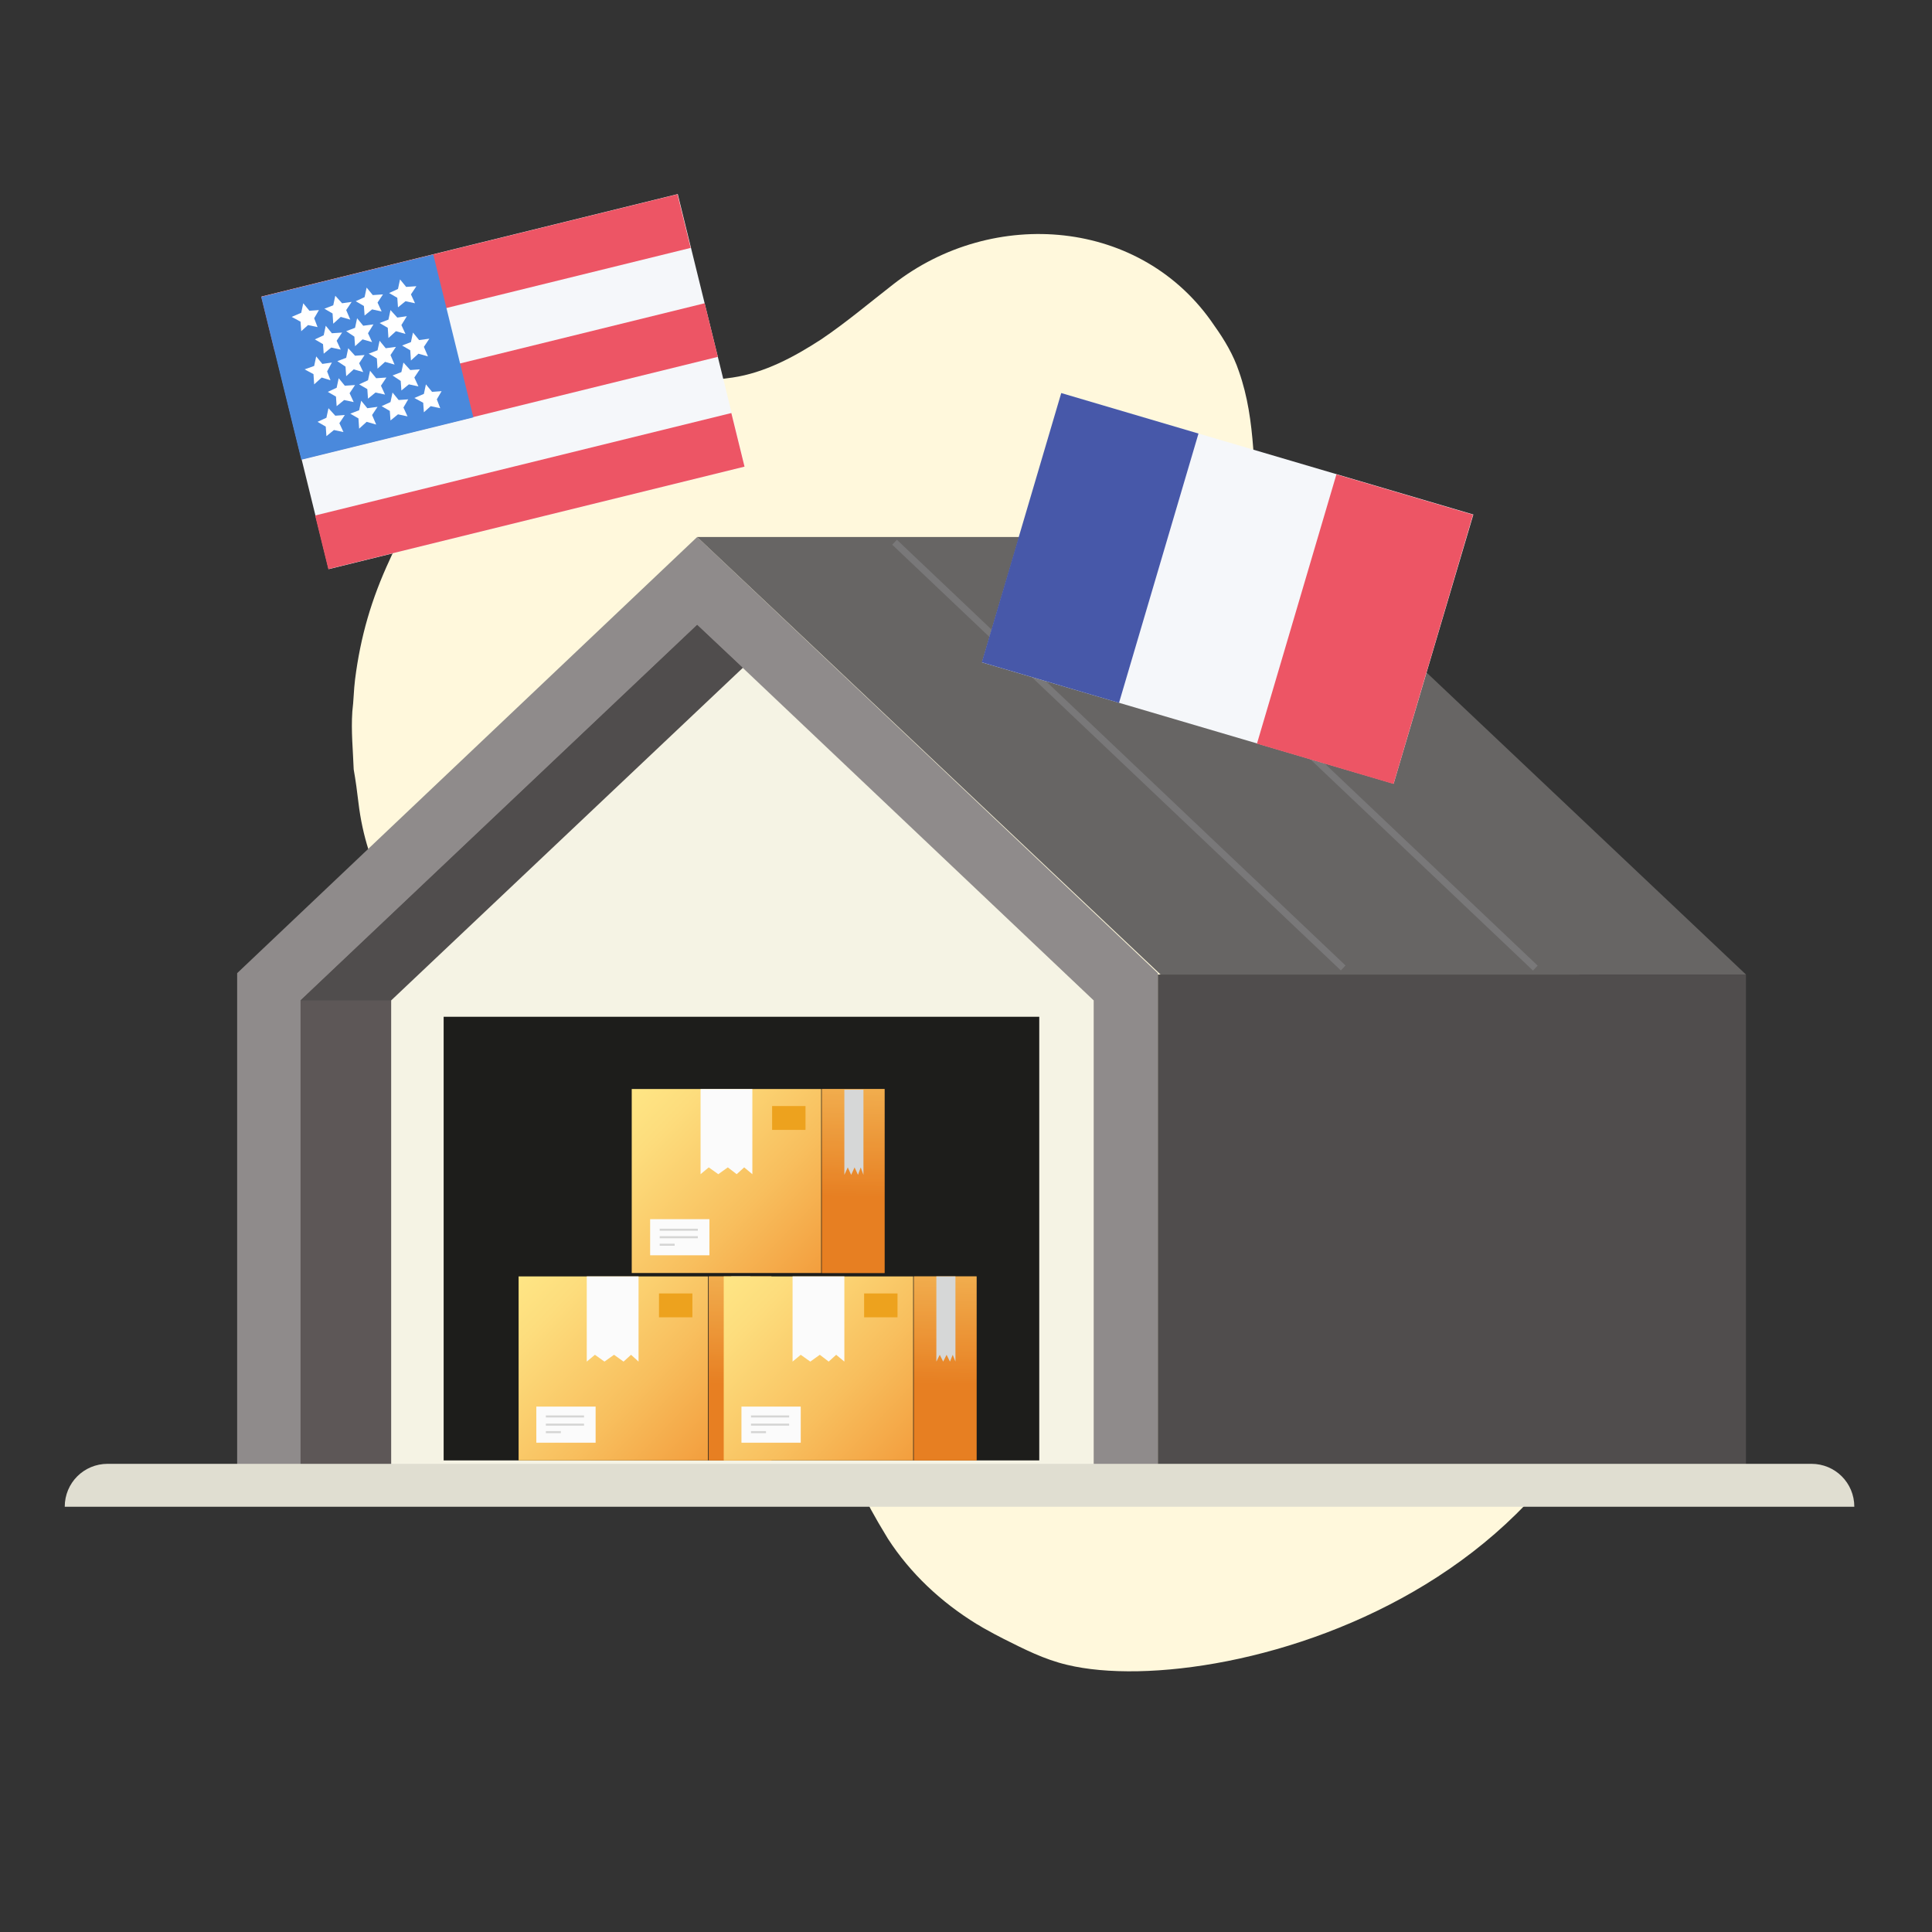 <?xml version="1.0" encoding="utf-8"?>
<!-- Generator: Adobe Illustrator 24.1.3, SVG Export Plug-In . SVG Version: 6.00 Build 0)  -->
<svg version="1.1" id="Calque_1" xmlns="http://www.w3.org/2000/svg" xmlns:xlink="http://www.w3.org/1999/xlink" x="0px" y="0px"
	 viewBox="0 0 283.5 283.5" style="enable-background:new 0 0 283.5 283.5;" xml:space="preserve">
<rect x="0" y="0" width="283.5" height="283.5" fill="#333333" stroke="none"/>
<style type="text/css">
	.st0{fill:#FFF8DC;}
	.st1{fill:#8F8B8B;}
	.st2{fill:#5D5757;}
	.st3{fill:#676564;}
	.st4{fill:#504D4D;}
	.st5{fill:#F5F3E4;}
	.st6{fill:#8C8B86;}
	.st7{fill:#797879;}
	.st8{fill:#E0DED1;}
	.st9{fill:#F5F7FA;}
	.st10{fill:#4758A9;}
	.st11{fill:#ED5565;}
	.st12{fill:#4A89DC;}
	.st13{fill:#FFFFFF;}
	.st14{fill:#1D1D1B;}
	.st15{fill:url(#SVGID_1_);}
	.st16{fill:url(#SVGID_2_);}
	.st17{opacity:0.58;fill:url(#SVGID_3_);}
	.st18{fill:#FBFBFB;}
	.st19{fill:#F8F7F7;}
	.st20{fill:#D5D5D4;}
	.st21{fill:#EDA21E;}
	.st22{fill:#D6D7D7;}
	.st23{fill:url(#SVGID_4_);}
	.st24{fill:url(#SVGID_5_);}
	.st25{opacity:0.58;fill:url(#SVGID_6_);}
	.st26{fill:url(#SVGID_7_);}
	.st27{fill:url(#SVGID_8_);}
	.st28{opacity:0.58;fill:url(#SVGID_9_);}
</style>
<g>
	<g>
		<g>
			<path class="st0" d="M156.6,244.3c-3.4-0.8-6.3-2.3-9.3-3.8c-1-0.5-1.9-1-2.8-1.5c-0.4-0.2-0.8-0.5-1.2-0.7
				c-5.2-3.2-9.7-7.4-13-12.5c-0.1-0.2-0.2-0.3-0.3-0.5c-3-4.9-5.5-9.9-7.1-15.6c-1.8-5.6-3.1-11.5-4.3-17.5
				c-0.2-0.8-0.3-1.5-0.5-2.3c-0.6-2.4-1.3-4.7-2.2-6.9c-3.2-8.9-9.4-15.3-16.7-20.4c-3.7-2.6-7.6-4.8-11.6-7
				c-16.6-6.7-32.7-18.4-35-37.8c-0.2-1.7-0.4-3.2-0.7-4.9c-0.1-2.8-0.4-5.6-0.2-8.5c0.2-1.6,0.2-3.1,0.4-4.7
				c0.8-6.3,2.4-11.8,5.1-17.6c0.7-1.6,1.5-2.9,2.4-4.3c2.1-3.5,4.2-6.3,6.8-9C77,57.2,93,57.4,107.5,55.4c4.7-0.7,9-3,13-5.6
				c3.7-2.5,7-5.3,10.6-8.1c14.6-11.4,36.5-9.7,47.1,6.1c1.5,2.1,2.8,4.3,3.6,6.7c1.3,3.7,1.8,7.4,2.1,11.3
				c0.6,10.7-1.9,22.2,3.7,32c1.5,2.9,3.7,5.4,6.3,7.5c4,3.3,8,6.5,12,9.7c2.2,1.6,4.4,3.3,6.5,5.2c2.1,1.8,4.1,3.7,6,5.7
				c11.5,12.1,21.2,27.2,22.5,43.6C246,232.2,179.4,249.8,156.6,244.3z"/>
			<g>
				
					<ellipse transform="matrix(0.912 -0.409 0.409 0.912 -18.623 90.38)" class="st0" cx="201.9" cy="88.7" rx="8.7" ry="10.7"/>
				
					<ellipse transform="matrix(0.915 -0.403 0.403 0.915 -65.252 49.906)" class="st0" cx="86" cy="180.1" rx="12.1" ry="14.3"/>
			</g>
		</g>
	</g>
	<g>
		<g>
			<polygon class="st1" points="34.8,214.9 34.8,142.8 102.3,78.8 169.9,142.8 169.9,214.9 			"/>
			<polygon class="st2" points="160.5,146.8 102.3,91.7 44.1,146.8 44.1,214.9 160.5,214.9 			"/>
			<polygon class="st3" points="256.2,143 170.3,143 102.3,78.8 188.3,78.8 			"/>
			<rect x="169.9" y="143" class="st4" width="86.3" height="71.9"/>
			<polygon class="st4" points="44.1,146.8 57.4,146.8 109,98 102.3,91.7 			"/>
		</g>
		<g>
			<g>
				<polygon class="st5" points="109,98 57.4,146.8 57.4,214.9 160.5,214.9 160.5,146.8 				"/>
			</g>
		</g>
		<g>
			<g>
				<line class="st6" x1="131.3" y1="79.5" x2="197.2" y2="142.1"/>
				
					<rect x="163.8" y="65.4" transform="matrix(0.688 -0.725 0.725 0.688 -29.186 153.688)" class="st7" width="1" height="90.8"/>
			</g>
			<g>
				<line class="st6" x1="159.5" y1="79.5" x2="225.4" y2="142.1"/>
				
					<rect x="192" y="65.4" transform="matrix(0.688 -0.725 0.725 0.688 -20.393 174.153)" class="st7" width="1" height="90.8"/>
			</g>
		</g>
	</g>
	<g>
		<g>
			<path class="st8" d="M272.1,221.1H9.5l0,0c0-3.5,2.8-6.3,6.3-6.3h250C269.3,214.8,272.1,217.6,272.1,221.1L272.1,221.1z"/>
		</g>
	</g>
	<g>
		<polygon class="st9" points="204.5,115 144.1,97.2 155.8,57.7 216.2,75.5 		"/>
		
			<rect x="149.5" y="59.8" transform="matrix(0.959 0.283 -0.283 0.959 29.278 -41.981)" class="st10" width="21" height="41.2"/>
		
			<rect x="189.9" y="71.7" transform="matrix(0.959 0.283 -0.283 0.959 34.281 -52.888)" class="st11" width="20.9" height="41.2"/>
	</g>
	<g>
		
			<rect x="42.4" y="35.4" transform="matrix(0.971 -0.239 0.239 0.971 -11.252 19.272)" class="st9" width="62.9" height="41.2"/>
		<rect x="46.3" y="68" transform="matrix(0.971 -0.239 0.239 0.971 -14.969 20.68)" class="st11" width="62.9" height="8.1"/>
		
			<rect x="42.4" y="51.9" transform="matrix(0.971 -0.239 0.239 0.971 -11.249 19.271)" class="st11" width="62.9" height="8.1"/>
		
			<rect x="38.4" y="35.9" transform="matrix(0.971 -0.239 0.239 0.971 -7.535 17.864)" class="st11" width="62.9" height="8.1"/>
		<rect x="40.9" y="40.1" transform="matrix(0.971 -0.239 0.239 0.971 -10.963 14.412)" class="st12" width="26" height="24.6"/>
		<polygon class="st13" points="44.5,44.5 45.4,45.6 46.8,45.5 46.1,46.7 46.6,48 45.2,47.7 44.2,48.6 44.1,47.2 42.8,46.5 
			44.2,45.9 		"/>
		<polygon class="st13" points="58.7,41 59.6,42.1 61.1,42 60.3,43.2 60.9,44.5 59.5,44.2 58.4,45.1 58.3,43.7 57.1,43 58.4,42.4 		
			"/>
		<polygon class="st13" points="53.8,42.2 54.7,43.3 56.2,43.2 55.4,44.4 56,45.7 54.6,45.4 53.5,46.3 53.4,44.9 52.2,44.2 
			53.5,43.6 		"/>
		<polygon class="st13" points="49.2,43.4 50.2,44.5 51.6,44.3 50.8,45.5 51.4,46.9 50,46.5 48.9,47.5 48.8,46 47.6,45.3 48.9,44.8 
					"/>
		<polygon class="st13" points="47.8,47.8 48.7,48.9 50.2,48.8 49.4,50 50,51.3 48.6,51 47.5,51.9 47.4,50.5 46.2,49.8 47.5,49.2 		
			"/>
		<polygon class="st13" points="57.3,45.5 58.3,46.6 59.7,46.4 58.9,47.7 59.5,49 58.1,48.6 57,49.6 56.9,48.1 55.7,47.4 57,46.9 		
			"/>
		<polygon class="st13" points="52.4,46.7 53.3,47.8 54.8,47.6 54,48.9 54.6,50.2 53.2,49.8 52.1,50.8 52,49.4 50.8,48.6 52.1,48.1 
					"/>
		<polygon class="st13" points="46.4,52.3 47.3,53.4 48.7,53.2 48,54.5 48.5,55.8 47.2,55.4 46.1,56.4 46,54.9 44.7,54.2 46.1,53.7 
					"/>
		<polygon class="st13" points="60.6,48.8 61.5,49.9 63,49.7 62.2,50.9 62.8,52.3 61.4,51.9 60.3,52.9 60.2,51.4 59,50.7 60.3,50.2 
					"/>
		<polygon class="st13" points="55.7,50 56.6,51.1 58.1,50.9 57.3,52.1 57.9,53.5 56.5,53.1 55.4,54.1 55.3,52.6 54.1,51.9 
			55.4,51.4 		"/>
		<polygon class="st13" points="51.1,51.1 52.1,52.2 53.5,52.1 52.7,53.3 53.3,54.6 51.9,54.2 50.8,55.2 50.7,53.8 49.5,53 
			50.8,52.5 		"/>
		<polygon class="st13" points="48.2,59.9 49.2,61 50.6,60.9 49.8,62.1 50.4,63.4 49,63.1 47.9,64 47.8,62.6 46.6,61.9 47.9,61.3 		
			"/>
		<polygon class="st13" points="62.5,56.4 63.4,57.5 64.8,57.4 64.1,58.6 64.6,59.9 63.2,59.6 62.2,60.5 62.1,59.1 60.8,58.4 
			62.2,57.8 		"/>
		<polygon class="st13" points="57.6,57.6 58.5,58.7 59.9,58.6 59.2,59.8 59.8,61.1 58.4,60.8 57.3,61.7 57.2,60.3 56,59.6 57.3,59 
					"/>
		<polygon class="st13" points="53,58.8 53.9,59.9 55.4,59.7 54.6,60.9 55.2,62.3 53.8,61.9 52.7,62.9 52.6,61.4 51.4,60.7 
			52.7,60.2 		"/>
		<polygon class="st13" points="49.7,55.5 50.6,56.6 52.1,56.5 51.3,57.7 51.9,59 50.5,58.7 49.4,59.6 49.3,58.2 48.1,57.5 
			49.4,56.9 		"/>
		<polygon class="st13" points="59.2,53.2 60.2,54.3 61.6,54.2 60.8,55.4 61.4,56.7 60,56.4 58.9,57.3 58.8,55.9 57.6,55.1 
			58.9,54.6 		"/>
		<polygon class="st13" points="54.3,54.4 55.2,55.5 56.7,55.4 55.9,56.6 56.5,57.9 55.1,57.6 54,58.5 53.9,57.1 52.7,56.4 54,55.8 
					"/>
	</g>
	<rect x="65.1" y="149.2" class="st14" width="87.4" height="65.1"/>
	<g>
		<linearGradient id="SVGID_1_" gradientUnits="userSpaceOnUse" x1="74.23" y1="185.603" x2="113.454" y2="223.484">
			<stop  offset="0" style="stop-color:#FFE988"/>
			<stop  offset="0.174" style="stop-color:#FDDD7D"/>
			<stop  offset="0.485" style="stop-color:#F8BF5E"/>
			<stop  offset="0.895" style="stop-color:#F08D2D"/>
			<stop  offset="1" style="stop-color:#EE7F1F"/>
		</linearGradient>
		<rect x="76.1" y="187.3" class="st15" width="27.8" height="27"/>
		<linearGradient id="SVGID_2_" gradientUnits="userSpaceOnUse" x1="109.434" y1="159.993" x2="108.503" y2="203.075">
			<stop  offset="0" style="stop-color:#FFE988"/>
			<stop  offset="0.174" style="stop-color:#FCDD7D"/>
			<stop  offset="0.485" style="stop-color:#F5BF5F"/>
			<stop  offset="0.895" style="stop-color:#EA8D2F"/>
			<stop  offset="1" style="stop-color:#E77F22"/>
		</linearGradient>
		<rect x="104" y="187.3" class="st16" width="9.2" height="27"/>
		<linearGradient id="SVGID_3_" gradientUnits="userSpaceOnUse" x1="109.434" y1="159.993" x2="108.503" y2="203.075">
			<stop  offset="0" style="stop-color:#FFE988"/>
			<stop  offset="0.174" style="stop-color:#FCDD7D"/>
			<stop  offset="0.485" style="stop-color:#F5BF5F"/>
			<stop  offset="0.895" style="stop-color:#EA8D2F"/>
			<stop  offset="1" style="stop-color:#E77F22"/>
		</linearGradient>
		<rect x="104" y="187.3" class="st17" width="9.2" height="27"/>
		<g>
			<g>
				<rect x="78.7" y="206.4" class="st18" width="8.7" height="5.3"/>
			</g>
			<g>
				<g>
					<line class="st19" x1="80.1" y1="207.9" x2="85.7" y2="207.9"/>
					<rect x="80.1" y="207.7" class="st20" width="5.6" height="0.3"/>
				</g>
				<g>
					<line class="st19" x1="80.1" y1="209" x2="85.7" y2="209"/>
					<rect x="80.1" y="208.9" class="st20" width="5.6" height="0.3"/>
				</g>
				<g>
					<line class="st19" x1="80.1" y1="210.2" x2="82.3" y2="210.2"/>
					<rect x="80.1" y="210" class="st20" width="2.2" height="0.3"/>
				</g>
			</g>
			<g>
				<rect x="96.7" y="189.8" class="st21" width="4.9" height="3.5"/>
			</g>
		</g>
		<polygon class="st18" points="93.7,199.8 92.6,198.8 91.5,199.8 90.1,198.8 88.7,199.8 87.3,198.8 86.1,199.8 86.1,187.3 
			93.7,187.3 		"/>
		<polygon class="st22" points="110.1,199.8 109.6,198.8 109.2,199.8 108.7,198.8 108.2,199.8 107.7,198.8 107.3,199.8 107.3,187.3 
			110.1,187.3 		"/>
	</g>
	<g>
		<linearGradient id="SVGID_4_" gradientUnits="userSpaceOnUse" x1="104.38" y1="185.603" x2="143.603" y2="223.484">
			<stop  offset="0" style="stop-color:#FFE988"/>
			<stop  offset="0.174" style="stop-color:#FDDD7D"/>
			<stop  offset="0.485" style="stop-color:#F8BF5E"/>
			<stop  offset="0.895" style="stop-color:#F08D2D"/>
			<stop  offset="1" style="stop-color:#EE7F1F"/>
		</linearGradient>
		<rect x="106.2" y="187.3" class="st23" width="27.8" height="27"/>
		<linearGradient id="SVGID_5_" gradientUnits="userSpaceOnUse" x1="139.584" y1="159.993" x2="138.652" y2="203.075">
			<stop  offset="0" style="stop-color:#FFE988"/>
			<stop  offset="0.174" style="stop-color:#FCDD7D"/>
			<stop  offset="0.485" style="stop-color:#F5BF5F"/>
			<stop  offset="0.895" style="stop-color:#EA8D2F"/>
			<stop  offset="1" style="stop-color:#E77F22"/>
		</linearGradient>
		<rect x="134.1" y="187.3" class="st24" width="9.2" height="27"/>
		<linearGradient id="SVGID_6_" gradientUnits="userSpaceOnUse" x1="139.584" y1="159.993" x2="138.652" y2="203.075">
			<stop  offset="0" style="stop-color:#FFE988"/>
			<stop  offset="0.174" style="stop-color:#FCDD7D"/>
			<stop  offset="0.485" style="stop-color:#F5BF5F"/>
			<stop  offset="0.895" style="stop-color:#EA8D2F"/>
			<stop  offset="1" style="stop-color:#E77F22"/>
		</linearGradient>
		<rect x="134.1" y="187.3" class="st25" width="9.2" height="27"/>
		<g>
			<g>
				<rect x="108.8" y="206.4" class="st18" width="8.7" height="5.3"/>
			</g>
			<g>
				<g>
					<line class="st19" x1="110.2" y1="207.9" x2="115.9" y2="207.9"/>
					<rect x="110.2" y="207.7" class="st20" width="5.6" height="0.3"/>
				</g>
				<g>
					<line class="st19" x1="110.2" y1="209" x2="115.9" y2="209"/>
					<rect x="110.2" y="208.9" class="st20" width="5.6" height="0.3"/>
				</g>
				<g>
					<line class="st19" x1="110.2" y1="210.2" x2="112.5" y2="210.2"/>
					<rect x="110.2" y="210" class="st20" width="2.2" height="0.3"/>
				</g>
			</g>
			<g>
				<rect x="126.8" y="189.8" class="st21" width="4.9" height="3.5"/>
			</g>
		</g>
		<polygon class="st18" points="123.9,199.8 122.7,198.8 121.6,199.8 120.3,198.8 118.9,199.8 117.5,198.8 116.3,199.8 116.3,187.3 
			123.9,187.3 		"/>
		<polygon class="st22" points="140.2,199.8 139.8,198.8 139.4,199.8 138.9,198.8 138.4,199.8 137.9,198.8 137.4,199.8 137.4,187.3 
			140.2,187.3 		"/>
	</g>
	<g>
		<linearGradient id="SVGID_7_" gradientUnits="userSpaceOnUse" x1="90.907" y1="158.132" x2="130.131" y2="196.013">
			<stop  offset="0" style="stop-color:#FFE988"/>
			<stop  offset="0.174" style="stop-color:#FDDD7D"/>
			<stop  offset="0.485" style="stop-color:#F8BF5E"/>
			<stop  offset="0.895" style="stop-color:#F08D2D"/>
			<stop  offset="1" style="stop-color:#EE7F1F"/>
		</linearGradient>
		<rect x="92.7" y="159.8" class="st26" width="27.8" height="27"/>
		<linearGradient id="SVGID_8_" gradientUnits="userSpaceOnUse" x1="126.111" y1="132.522" x2="125.18" y2="175.604">
			<stop  offset="0" style="stop-color:#FFE988"/>
			<stop  offset="0.174" style="stop-color:#FCDD7D"/>
			<stop  offset="0.485" style="stop-color:#F5BF5F"/>
			<stop  offset="0.895" style="stop-color:#EA8D2F"/>
			<stop  offset="1" style="stop-color:#E77F22"/>
		</linearGradient>
		<rect x="120.6" y="159.8" class="st27" width="9.2" height="27"/>
		<linearGradient id="SVGID_9_" gradientUnits="userSpaceOnUse" x1="126.111" y1="132.522" x2="125.18" y2="175.604">
			<stop  offset="0" style="stop-color:#FFE988"/>
			<stop  offset="0.174" style="stop-color:#FCDD7D"/>
			<stop  offset="0.485" style="stop-color:#F5BF5F"/>
			<stop  offset="0.895" style="stop-color:#EA8D2F"/>
			<stop  offset="1" style="stop-color:#E77F22"/>
		</linearGradient>
		<rect x="120.6" y="159.8" class="st28" width="9.2" height="27"/>
		<g>
			<g>
				<rect x="95.4" y="178.9" class="st18" width="8.7" height="5.3"/>
			</g>
			<g>
				<g>
					<line class="st19" x1="96.8" y1="180.4" x2="102.4" y2="180.4"/>
					<rect x="96.8" y="180.3" class="st20" width="5.6" height="0.3"/>
				</g>
				<g>
					<line class="st19" x1="96.8" y1="181.6" x2="102.4" y2="181.6"/>
					<rect x="96.8" y="181.4" class="st20" width="5.6" height="0.3"/>
				</g>
				<g>
					<line class="st19" x1="96.8" y1="182.7" x2="99" y2="182.7"/>
					<rect x="96.8" y="182.5" class="st20" width="2.2" height="0.3"/>
				</g>
			</g>
			<g>
				<rect x="113.3" y="162.3" class="st21" width="4.9" height="3.5"/>
			</g>
		</g>
		<polygon class="st18" points="110.4,172.3 109.2,171.3 108.1,172.3 106.8,171.3 105.4,172.3 104,171.3 102.8,172.3 102.8,159.8 
			110.4,159.8 		"/>
		<polygon class="st22" points="126.7,172.4 126.3,171.3 125.9,172.4 125.4,171.3 124.9,172.4 124.4,171.3 123.9,172.4 123.9,159.9 
			126.7,159.9 		"/>
	</g>
</g>
</svg>
